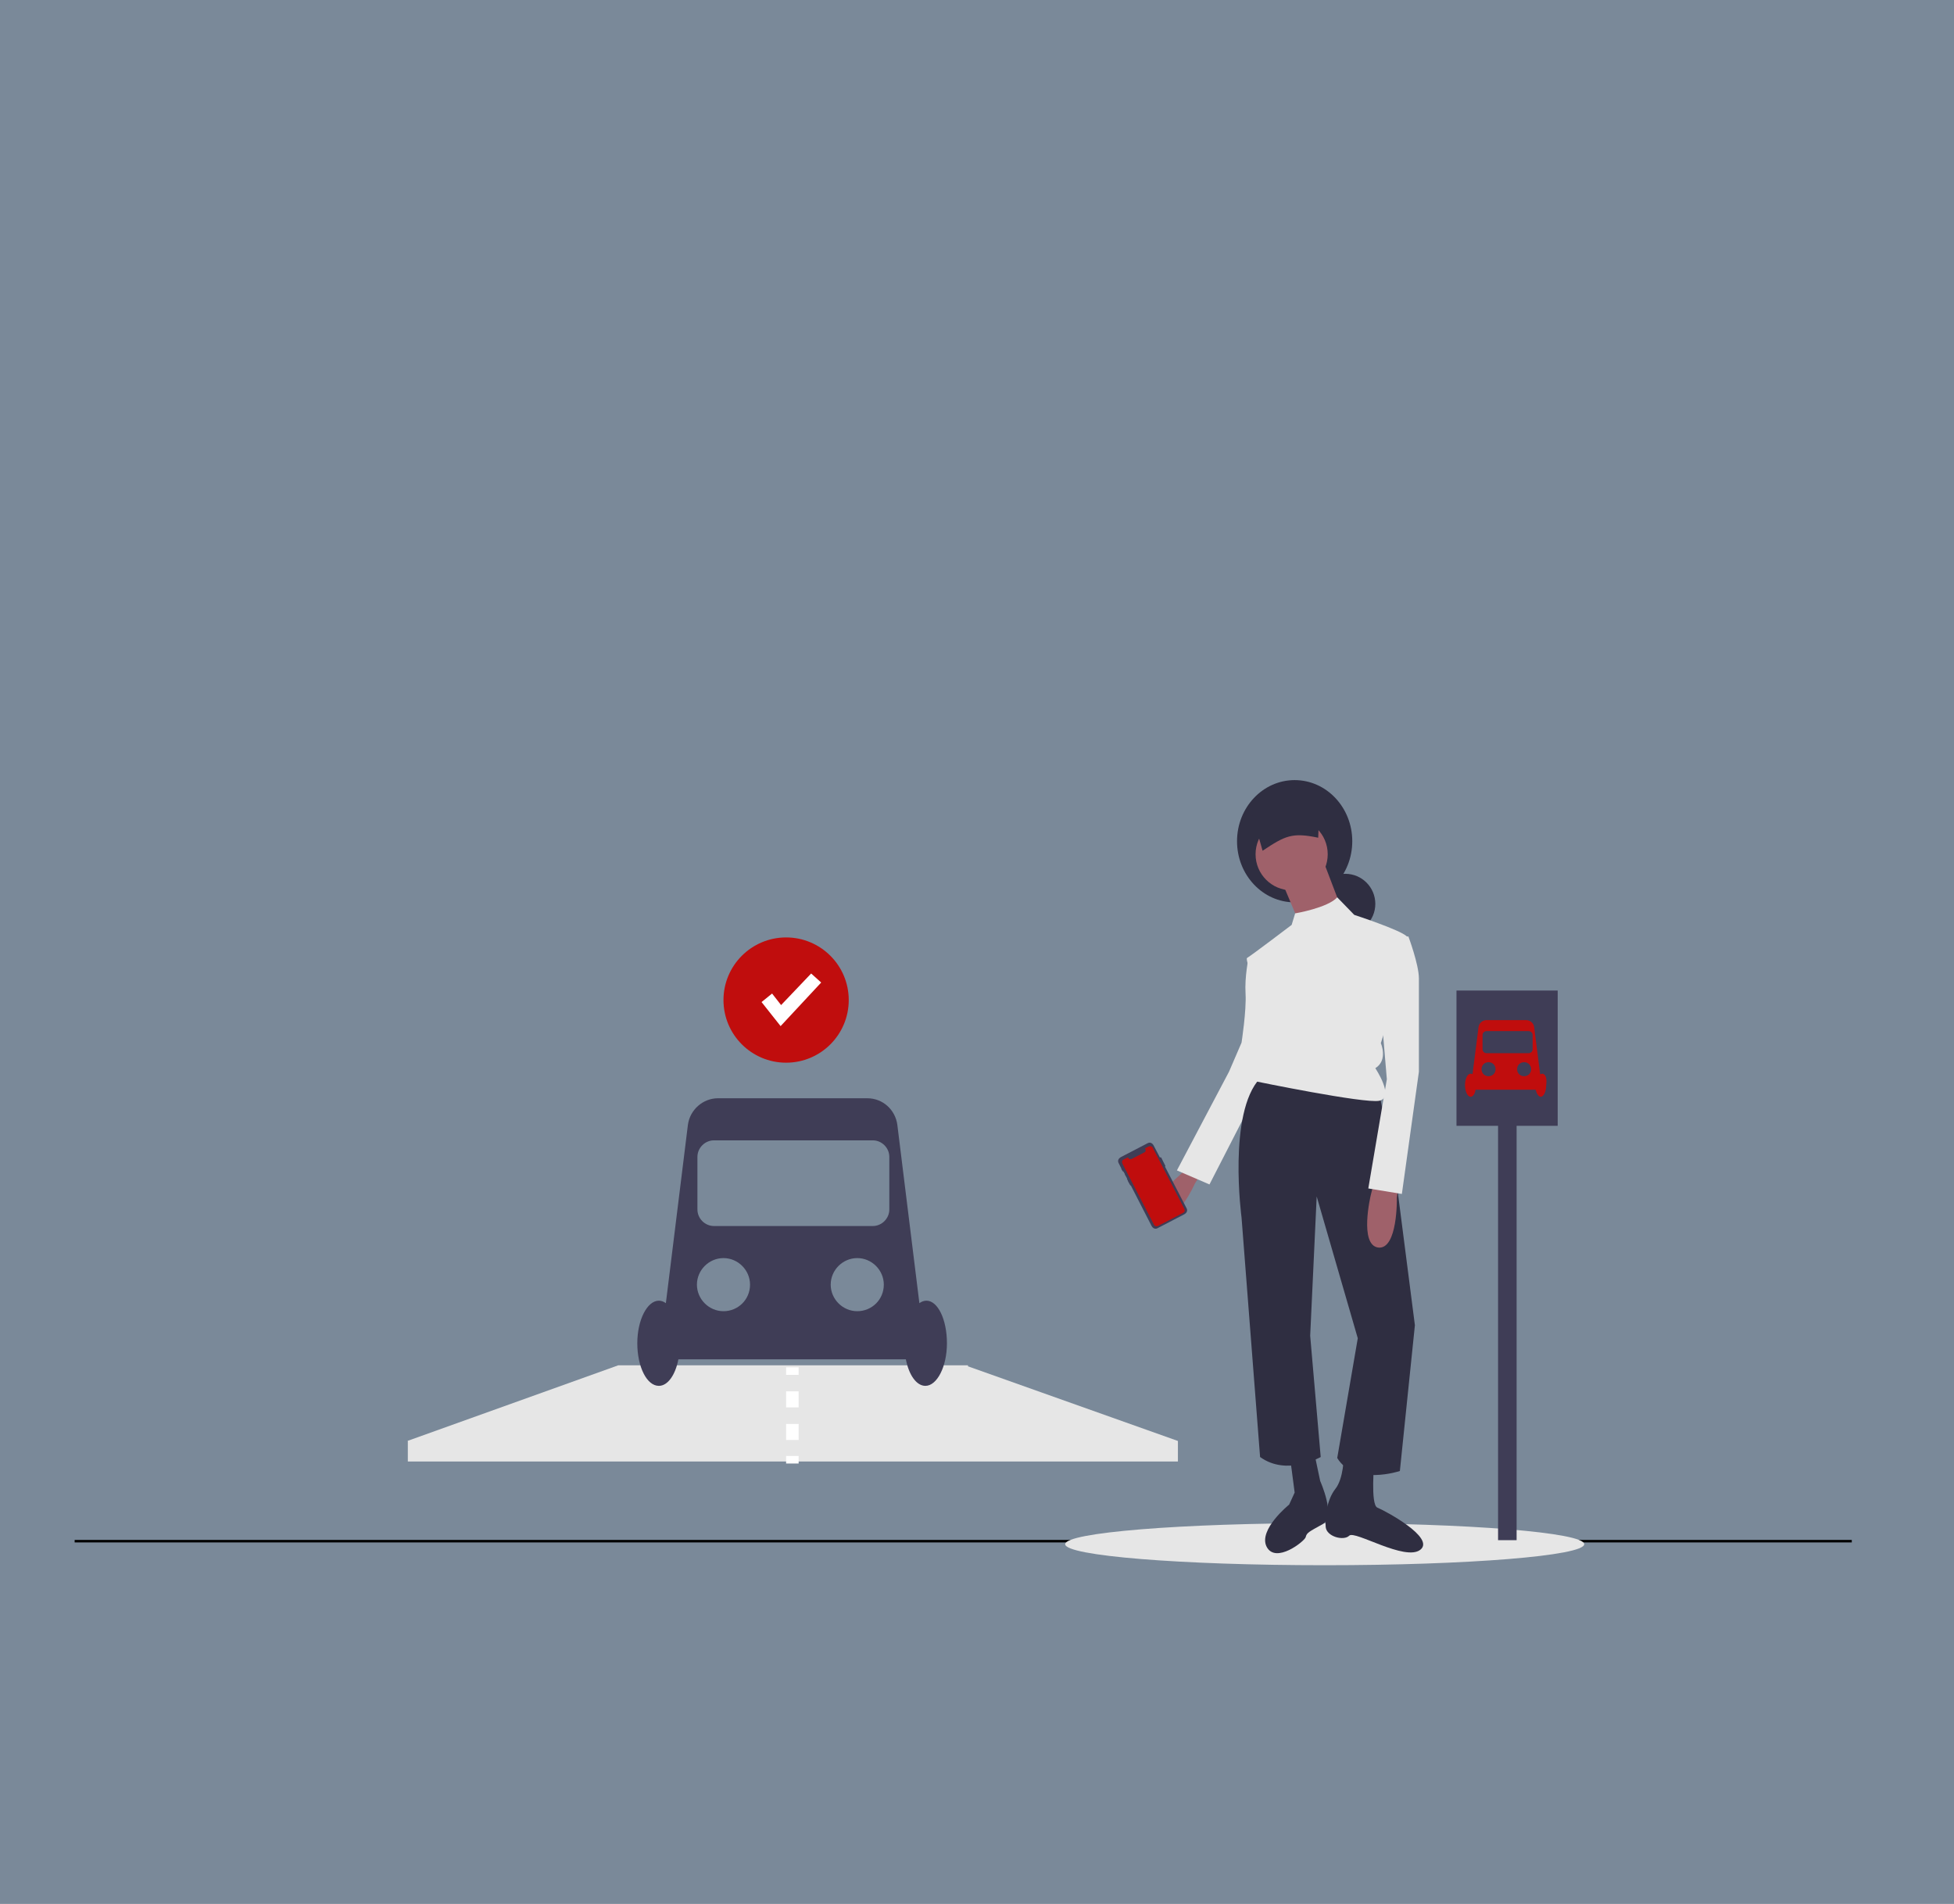 <?xml version="1.0" encoding="utf-8"?>
<!-- Generator: Adobe Illustrator 27.2.0, SVG Export Plug-In . SVG Version: 6.00 Build 0)  -->
<svg version="1.1" id="Layer_1" xmlns="http://www.w3.org/2000/svg" xmlns:xlink="http://www.w3.org/1999/xlink" x="0px" y="0px"
	 viewBox="0 0 390 380" style="enable-background:new 0 0 390 380;" xml:space="preserve">
<rect x="0" y="0" width="390" height="380" fill="#808080" stroke="none"/>
<style type="text/css">
	.st0{opacity:0.2;fill:#66B0FF;}
	.st1{fill:none;stroke:#000000;stroke-width:0.5;stroke-miterlimit:10;}
	.st2{fill:#E6E6E6;}
	.st3{fill:#9F616A;}
	.st4{fill:#2F2E41;}
	.st5{fill:#3F3D56;}
	.st6{fill:#C00D0D;}
	.st7{fill:#FFFFFF;}
</style>
<rect class="st0" width="390" height="380"/>
<line class="st1" x1="14.9" y1="307.6" x2="369.6" y2="307.6"/>
<polygon class="st2" points="235.1,287.6 193.2,272.7 193.2,272.5 192.6,272.5 123.4,272.5 123.4,272.5 81.3,287.6 81.4,287.6 
	81.4,291.7 235.1,291.7 235.1,287.6 "/>
<ellipse class="st2" cx="264.4" cy="308.2" rx="51.8" ry="4.2"/>
<path class="st3" d="M237.9,232.2l-2.6,2.5c0,0-7,5.8-3.7,7.8c3.2,2.1,6.9-6.3,6.9-6.3l1.4-2.2L237.9,232.2z"/>
<path class="st2" d="M252.9,190.4l-3.7,0.8c0,0-0.8,3.7-0.6,7.1c0.2,3.4-0.8,9.8-0.8,9.8l-2.5,5.8l-10.4,19.7l6.5,2.8l11.6-22.6
	l1.1-14.4L252.9,190.4z"/>
<ellipse class="st4" cx="258.4" cy="167.9" rx="11.5" ry="12.2"/>
<circle class="st4" cx="268.5" cy="180.4" r="6"/>
<polygon class="st3" points="264.3,172.3 267.5,180.7 259.4,184.1 258.6,182.5 256.2,176.8 "/>
<path class="st4" d="M275.3,218.4l3,14.2l4.1,31.9l-3,29.1c0,0-9.1,3-12.5-2.6l4.1-23.9l-8.2-28.3l-1.3,27.8l2.1,24.2
	c0,0-6.7,3.9-12.1,0l-3.7-47.8c0,0-2.8-20.9,3.7-27.8L275.3,218.4z"/>
<circle class="st3" cx="257.8" cy="170.5" r="7.2"/>
<path class="st2" d="M257.8,184.6l0.7-2.3c0,0,6.5-1.1,8.4-3.2l3.4,3.5c0,0,9.2,3,10.5,4.3c1.3,1.3-5.2,21.3-5.2,21.3s1.5,3.4-1.1,5
	c0,0,3.9,5.8,0.8,6.5c-3,0.6-24.8-3.9-24.8-3.9s-1.5-2.6,1.9-3.7c0,0-1.3-3,0.2-4.1c1.5-1.1,0.2-7.1,0.2-7.1s-4.5-9.1-3.9-9.7
	C249.9,190.6,257.8,184.6,257.8,184.6z"/>
<path class="st3" d="M279,237.4l-0.2,1.7c0,0,0.2,10.3-3.7,9.9c-3.9-0.5-1.5-10.5-1.5-10.5l0.6-2.4L279,237.4z"/>
<path class="st4" d="M274.3,291.7c0,0-0.8,8.6,0.6,9.2c1.5,0.6,11.6,6,8.6,8.4c-3,2.4-13.1-3.9-14.2-2.8c-1.1,1.1-4.5,0.2-4.7-1.7
	s0.2-5.4,1.9-7.6c1.7-2.1,1.7-6.5,1.7-6.5L274.3,291.7z"/>
<path class="st4" d="M262,288.5l1.5,7.1c0,0,3.2,7.1,0.5,8.6s-3.2,1.7-3.4,2.6c-0.2,0.8-6,5.4-7.8,1.9c-1.7-3.4,4.5-8.4,4.5-8.4
	l1.1-2.4l-1.1-8.4L262,288.5z"/>
<path class="st4" d="M252,169.8c4.5-3,5.9-3.7,11.1-2.6l0.3-7.6l-13.5,2.8L252,169.8z"/>
<path class="st2" d="M279,187.1l2.1-0.2c0,0,2.1,5.6,2.1,8.4v18.6l-3.4,24.4l-6.7-1.1l3.7-21.8l-1.1-13.1L279,187.1z"/>
<rect x="299" y="221.6" class="st5" width="3.7" height="85.8"/>
<rect x="290.7" y="197.7" class="st5" width="20.2" height="27"/>
<path class="st6" d="M307.8,214.3c-0.1,0-0.3,0.1-0.4,0.1l-1.2-9.4c-0.1-0.8-0.8-1.4-1.6-1.4h-7.9c-0.8,0-1.5,0.6-1.6,1.4l-1.2,9.4
	c-0.1-0.1-0.3-0.1-0.4-0.1c-0.6,0-1.1,1-1.1,2.3c0,1.2,0.5,2.3,1.1,2.3c0.5,0,0.9-0.6,1-1.4h12c0.2,0.8,0.6,1.4,1,1.4
	c0.6,0,1.1-1,1.1-2.3C308.8,215.3,308.5,214.3,307.8,214.3z M297.1,214.8c-0.8,0-1.4-0.6-1.4-1.4s0.6-1.4,1.4-1.4s1.4,0.6,1.4,1.4
	S297.9,214.8,297.1,214.8L297.1,214.8z M304.2,214.8c-0.8,0-1.4-0.6-1.4-1.4s0.6-1.4,1.4-1.4s1.4,0.6,1.4,1.4l0,0
	C305.6,214.2,305,214.8,304.2,214.8L304.2,214.8z M305.9,209.4c0,0.5-0.4,0.8-0.8,0.8l0,0h-8.4c-0.5,0-0.8-0.4-0.8-0.8l0,0v-2.8
	c0-0.5,0.4-0.8,0.8-0.8l0,0h8.4c0.5,0,0.8,0.4,0.8,0.8l0,0V209.4z"/>
<path class="st5" d="M231.8,231.1l0.8,1.6v0.1h-0.1l4.3,8.3c0.3,0.5,0.1,1-0.5,1.3l-5.2,2.7c-0.5,0.3-1,0.1-1.3-0.5l0,0l-4.1-8l0,0
	h-0.1l-0.5-0.9v-0.1l0,0l0,0l-0.2-0.3l0,0H225l-0.5-0.9v-0.1l0,0l-0.3-0.5l0,0h-0.1l0,0l-0.3-0.5v-0.1l0,0l-0.5-1
	c-0.3-0.5-0.1-1,0.5-1.3l5.2-2.7c0.5-0.3,1-0.1,1.3,0.5l1.2,2.3h0.1C231.7,231,231.8,231,231.8,231.1z"/>
<path class="st6" d="M230.1,229.1l6.3,12.2c0.1,0.3,0.1,0.6-0.3,0.8l-5,2.6c-0.3,0.1-0.6,0.1-0.8-0.3l0,0l-6.3-12.2
	c-0.1-0.3-0.1-0.6,0.3-0.8l0,0l0.8-0.4l0.1,0.1c0.1,0.3,0.5,0.3,0.7,0.2l2.5-1.3c0.3-0.1,0.3-0.5,0.2-0.7l-0.1-0.1l0.8-0.4
	C229.6,228.7,230,228.8,230.1,229.1L230.1,229.1z"/>
<path class="st5" d="M184.9,259.6c-0.5,0-1,0.2-1.4,0.5l-4.4-35.6c-0.4-3-2.9-5.3-6-5.3h-29.8c-3,0-5.6,2.3-6,5.3l-4.4,35.6
	c-0.4-0.3-0.9-0.5-1.4-0.5c-2.3,0-4.3,3.8-4.3,8.5s1.9,8.5,4.3,8.5c1.8,0,3.3-2.2,3.9-5.3h45.4c0.6,3.1,2.1,5.3,3.9,5.3
	c2.3,0,4.3-3.8,4.3-8.5S187.2,259.6,184.9,259.6z M144.4,261.7c-2.9,0-5.3-2.4-5.3-5.3s2.4-5.3,5.3-5.3c2.9,0,5.3,2.4,5.3,5.3l0,0
	C149.7,259.4,147.3,261.7,144.4,261.7L144.4,261.7L144.4,261.7z M171.1,261.7c-2.9,0-5.3-2.4-5.3-5.3s2.4-5.3,5.3-5.3
	s5.3,2.4,5.3,5.3l0,0C176.4,259.4,174,261.7,171.1,261.7L171.1,261.7L171.1,261.7z M177.5,241.4c0,1.8-1.5,3.3-3.3,3.3l0,0h-31.7
	c-1.8,0-3.3-1.5-3.3-3.3l0,0v-10.5c0-1.8,1.5-3.3,3.3-3.3l0,0h31.7c1.8,0,3.3,1.5,3.3,3.3l0,0V241.4z"/>
<circle class="st6" cx="156.9" cy="199.6" r="12.5"/>
<polygon class="st7" points="155.8,204.8 152,200 154.1,198.3 155.9,200.6 161.9,194.3 163.9,196.1 "/>
<rect x="156.9" y="272.9" class="st7" width="2.5" height="1.5"/>
<path class="st7" d="M159.4,287.4h-2.5v-3.2h2.5V287.4z M159.4,280.9h-2.5v-3.2h2.5V280.9z"/>
<rect x="156.9" y="290.6" class="st7" width="2.5" height="1.5"/>
</svg>
